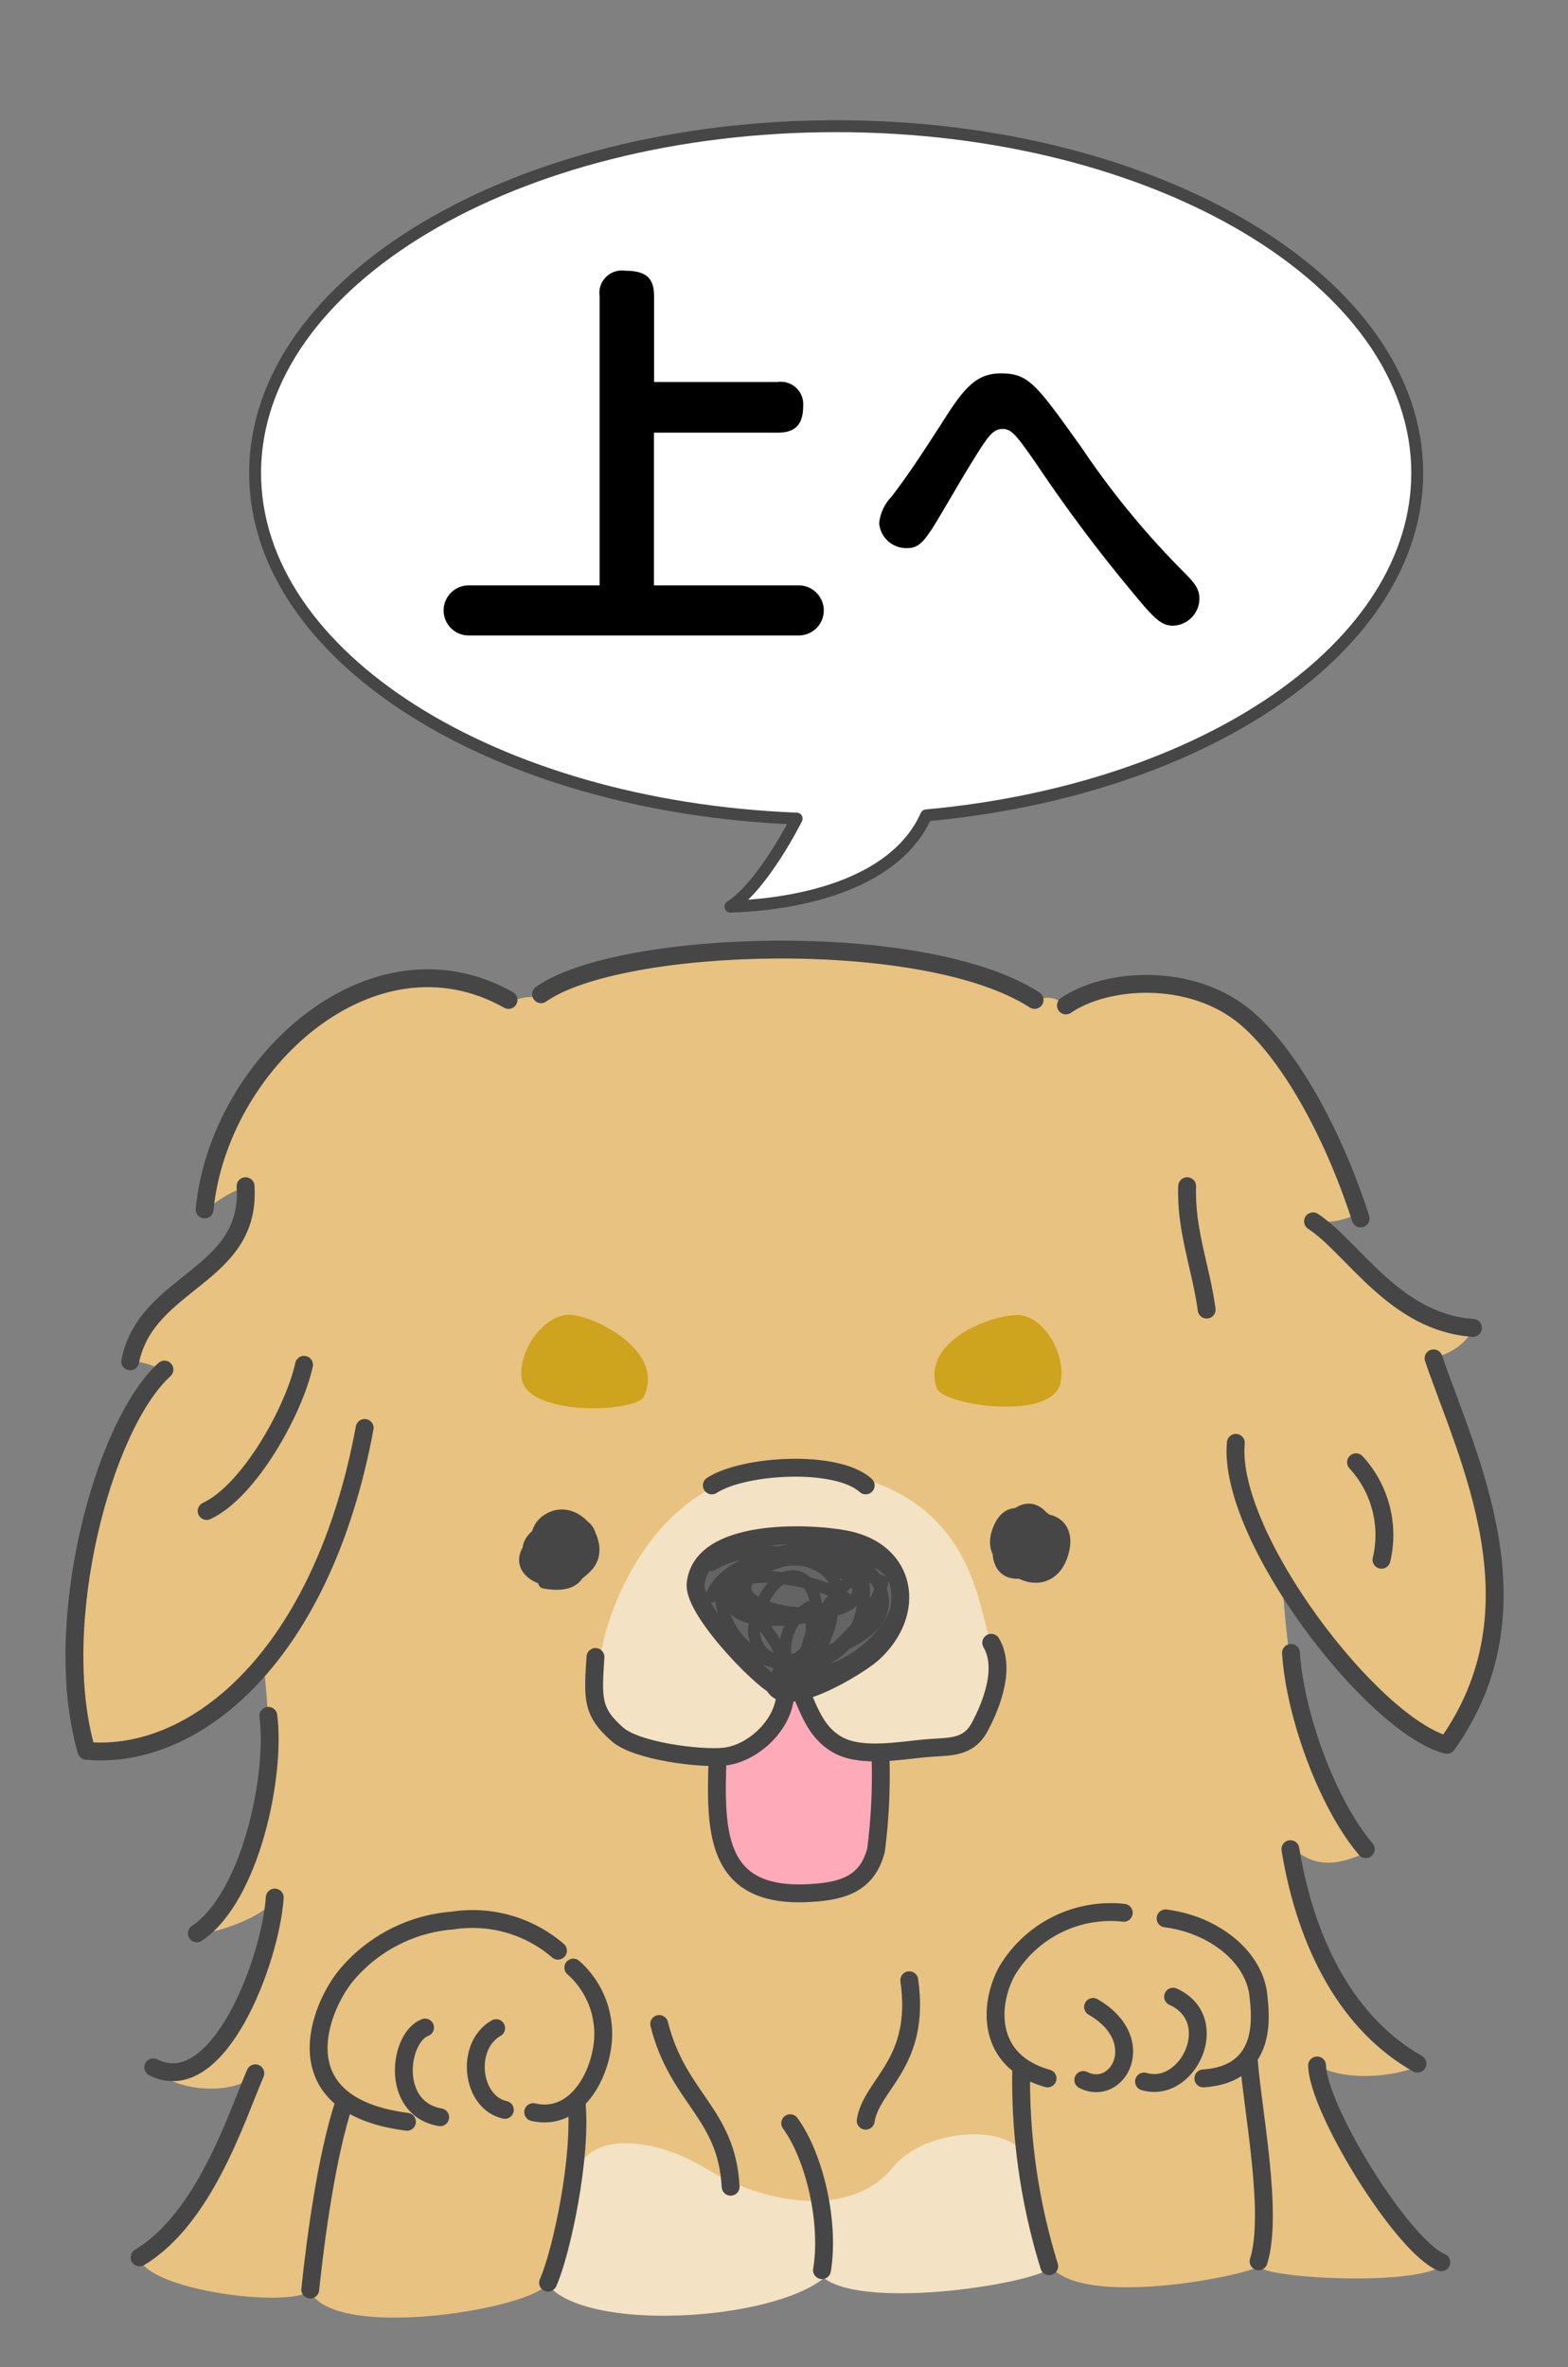 <svg xmlns="http://www.w3.org/2000/svg" viewBox="0 0 131.66 198.67" width="131.66" height="198.67"><rect x="0" y="0" width="131.66" height="198.67" fill="#808080" stroke="none"/><defs><style>.cls-1{fill:#e8c281;}.cls-2{fill:#f3e2c3;}.cls-3{fill:#646464;}.cls-4{fill:#ffaab9;}.cls-5{fill:#cea31d;}.cls-6,.cls-7,.cls-9{fill:none;}.cls-6,.cls-7,.cls-8{stroke:#464646;stroke-linecap:round;stroke-linejoin:round;}.cls-6{stroke-width:1.5px;}.cls-8{fill:#fff;}</style></defs><g id="レイヤー_2" data-name="レイヤー 2"><g id="ピッコロ"><path class="cls-1" d="M105.69,190.19c-.59.67-14.42,3.58-17.42.08-.58.75-15.75,3.5-19.08.42-1.17,3.17-19.5,5.08-23.25,1-1.34,2.08-17.84,4.83-19.92.58-1.83,1.42-13.17,0-14.29-2.64,3.87-1.38,8.25-11.38,9.81-15.56-2.25,2.12-7.75,1.18-8.63-.63,1.82.31,2.69.5,5-1.31,1.88-1.47,4.94-8.31,5.07-12.69-.82,1.5-5.13,2.88-6.44,2.88,4.31-3.19,5.44-10.44,5.81-13.38a42,42,0,0,0-.25-9.31,16.25,16.25,0,0,1-14.69,7.31c-.68-1.37-1.75-6-1-12.75s4.63-18.25,7.44-19a5.12,5.12,0,0,0-2.94-.94c.07-2.62,5.13-6.75,7-8.25s2.57-4.12,2.75-6.43A10.81,10.81,0,0,0,17,101.82C19,89.32,27.41,83.69,32.29,82.75s7.81-.43,10.44,1.38a4.86,4.86,0,0,1,2.62-.44c5.88-4.62,30.5-6.12,41.5.38.75-.5,2.13-.5,2.5.5,1.63-1.13,5.31-2.82,10.88-1.44s10,8,13.68,18.75a5.86,5.86,0,0,1-3.43.62c2.31,1.88,5.5,5.44,7.06,6.82s5.19,2.37,6.25,2.12a4.88,4.88,0,0,1-3.56,2.5c2.06,5.31,4.62,12.5,5.12,16.81s-1.44,13.75-3.87,15.69c-4.44-.44-12.25-9.81-13.82-13.94.32,5.5,1.13,10.82,2.32,14s3.12,7.44,5,8.88c-1.5.56-3.94,1.94-6.38-.25-.12,4.44,3.94,15.25,10.63,18.12-1.19.88-6.13,1.63-8.63.07.31,3.43,6,14.56,10.69,16.56C120.1,191.94,106.19,191.27,105.69,190.19Z"/><path class="cls-2" d="M50.29,140c-.26,4.16,1.08,5.5,4.58,6.34s9.59,2,11.09-4.25l1.47.14c.84,2.25,2.19,4.29,4.69,4.63a40.46,40.46,0,0,0,9-.63c1.25-.25,3.77-5.35,2.13-8.37-1.19-2.19-1-13.73-15.82-14.57C54.94,122.55,50.54,135.88,50.29,140Z"/><path class="cls-3" d="M66,141.88c-1-.14-6.75-5.69-7.31-7.81s1.3-4.23,3.5-4.75c2.37-.57,9.12-1.13,11.31.75s2.81,3.5,1.62,5.75S70.16,142.44,66,141.88Z"/><path class="cls-4" d="M60.31,147.5c-.19,2.19-.13,7.94,1.62,9.57A8.65,8.65,0,0,0,68,159c2,0,4.43-.87,5.06-2.37s.94-8.63.87-9.5a5.56,5.56,0,0,1-4-.88c-.62-.62-2.37-2.12-2.43-4.06l-1.5-.06C65.43,144.63,63.87,147.38,60.31,147.5Z"/><path class="cls-2" d="M45.94,191.69c1.49-1.37,2.07-7,2.37-8.87.62-3.88,6.23-3.68,10.87-.88,6,3.63,12.75,3.75,15.75,0,2.83-3.52,10.13-3.62,11-1,.38,1.88,1.55,7.67,2.34,9.33-1,1.3-15.46,3.67-19.09.92C64.68,194.82,49.12,195.75,45.94,191.69Z"/><path class="cls-5" d="M78.67,116.52c-1.31-3.66,3.87-6,6.58-6.15,2.26-.15,4.27,3.13,3.81,5.63C88.44,119.33,79.17,117.93,78.67,116.52Z"/><path class="cls-5" d="M54.05,117.22c1.71-3.5-3.18-6.37-5.86-6.85C46,110,43.6,113,43.78,115.54,44,118.92,53.39,118.56,54.05,117.22Z"/><path class="cls-6" d="M65.48,141.58c-.65.37-7.31-6.29-7.07-8.65.45-4.67,9.4-4.36,12.62-3.73,5.16,1,6,6.16,2.25,9.56-1.2,1.09-7.51,4.93-8.33,2.56"/><path class="cls-7" d="M62.33,134.24c-3-3.14,7.11-1.92,9.14.29-3.21,2.24-13-.19-7-3.09,5.59-2.7,9.59,5.49.42,4.16-4.85-.7-4.69-4.13.16-4.74,4.06-.51,11.44,2.9,3.48,4.68-1.46.33-6.36,1.12-7.21-1s2.27-3.71,3.95-4.21c2.64-.79,6.79-.31,8.34,2.33,2,3.37-1.94,5.29-4.72,6.1-2.32.67-5,1.29-5.55-1.53-.26-1.28,1.16-4.42,2.54-4.84,3.64-1.12,3.49,6.81.18,7.1a4.16,4.16,0,0,1,1.86-4.6,5.83,5.83,0,0,1-1.1,5.38"/><path class="cls-7" d="M59.72,131.36c4.24-2.54,10.14-.29,14.38,1.37-.64,3.46-5.44,6.73-7.8,9.3,0-3.93-3-6.74-5.82-9.05-.24,8,11,9.43,12,1.57.73-5.55-4.13,1.21-4.66,3.5a12.51,12.51,0,0,1,2-3c.1,1.24-.6,2.49-1,3.61"/><path class="cls-7" d="M59.72,134c1.44-4.25,12.07-5.17,15-2.09s-3.24,9-6.88,8.38"/><path class="cls-6" d="M50,139.06c-.23,3.49-.32,4.61,1.86,6.51,1.61,1.4,6.88,2.05,8.91,1.86,3-.29,6.29-3.93,4.79-7"/><path class="cls-6" d="M66.28,140.22c1.46,2,1.6,4.92,4.18,6.28,1.93,1,5.07.43,7.18.23,2-.19,3.64.09,4.66-1.86.6-1.15,2.32-4.65.93-7"/><path class="cls-6" d="M60.24,147.89c-.18,5.86-.12,11.24,7.32,11,3.12-.11,5.25-.72,6-3.63a49.76,49.76,0,0,0,.37-8"/><path class="cls-6" d="M59.77,124.66c2.67-1.73,10.47-2.21,12.92,0"/><path class="cls-7" d="M85.61,129.78c-.6-2.89,4.73-3.24,3.61.56-1.36,4.63-7.79.18-4-3.14,2.57-2.22,4.48,3.52,1.16,4.62-4,1.34-2.81-5.26.4-4.6,4.38.9,2,7.32-1.81,4.2-2.63-2.13,1.44-6.55,3.36-3.22,2.7,4.65-5.9,4.38-4.56.4,1.54-4.59,6.43,2.61,2.6,2.36-1-.07-1.85-1.5-.79-2.31.71-.55,1.44,1.11.43,1.56,0-.39,1.13-.48,1.17-.9-.12.77-1.73.15-2,.47"/><path class="cls-7" d="M86,129.31c0-.36,1.35-.8,1.4,0,.06,1.17-1.6,1.71-2.44,1.09-2.22-1.67,2.09-4,2.44-1.09"/><path class="cls-7" d="M46.3,130.51c-.32-.25-.63-.22-.74-.71,1.63-1.7,2.77,2.56.15,2.55-2.56-3.84,4.24-3.21,2.65-1.13-1.27,1.66-5-1.35-2.06-2.82,2.76-1.4,5.07,2.21,1.81,3-2.75.67-4.17-2.89-1.86-4s4.63,2.3,3.08,4c-2.92,3.23-7-.12-3.49-2.92,1.37-1.08,6.21,3.64,1.44,2.51-5.39-1.27,3.43-3.87.42-1a2.48,2.48,0,0,1-1.42.48c-.49-.87,0-2.76,1.36-2s.39,3.36-1.29,2.95c-6.13-1.49,4.15-6.59,3.2-1.35-.87,4.88-9.17,1.82-3.49-1.47,2-1.14,5,5.2-.36,4.22-.61-1.24,1.06-4,2.69-3.23"/><path class="cls-6" d="M86.87,83.92c-9.27-6-34.89-5.11-41.44-.48"/><path class="cls-6" d="M42.7,83.92c-11.45-6.45-24.33,5.33-25.52,17.58"/><path class="cls-6" d="M20.62,99.55c.5,7.64-8.31,7.89-9.69,14.7"/><path class="cls-6" d="M13.81,114.94c-5.15,4.65-9.63,21.38-6.55,32,9.18.82,19.82-8,23.36-27.1"/><path class="cls-6" d="M46.85,163.71A11,11,0,0,0,38,161.18a12.93,12.93,0,0,0-9,4.69c-2.21,2.76-5.42,10.82,5.17,12.2"/><path class="cls-6" d="M35.69,170.16c-2.22.85-2.94,6.8,1.27,7.53"/><path class="cls-6" d="M48.14,165.13a7.41,7.41,0,0,1,2.37,7C50,174.91,48,178,44.77,177.26"/><path class="cls-6" d="M41.66,170.21c-2.63,1.49-2.1,6.23.73,6.86"/><path class="cls-6" d="M97.87,161c4,.5,7.53,3.21,7.81,6.61.1,1.24.94,6.46-4.64,6.82"/><path class="cls-6" d="M94.36,160.53a10.12,10.12,0,0,0-9.81,4.9c-1.46,2.65-1.87,7.51,3.41,9"/><path class="cls-6" d="M98.5,167.57c4.25,1.93,1.24,8.21-2.44,7.12"/><path class="cls-6" d="M91.78,168.43c4.78,2.76,2.09,7.61-.82,6.13"/><path class="cls-6" d="M55.35,169.86c1.59,6.3,5.66,7.44,6,13.66"/><path class="cls-6" d="M66.35,178.19c2.05,2.81,3.33,8.33,2.67,12.33"/><path class="cls-6" d="M76.35,166.19c1,7-3.17,8.68-3.66,11.79"/><path class="cls-6" d="M23.07,159.25c-.35,5.26-4.75,17-10.2,14.25"/><path class="cls-6" d="M21.44,174c-1.58,3.68-4.27,12.18-9.72,15.45"/><path class="cls-6" d="M108.35,155.19c1.34,8.18,4.92,14.75,10.67,18"/><path class="cls-6" d="M110.59,173.34c.08,3.67,7.13,15.13,10.43,16.52"/><path class="cls-6" d="M85.75,173.57a52.75,52.75,0,0,0,2.35,16.62"/><path class="cls-6" d="M104.86,172.93c.29,4,2.08,12.87.82,16.85"/><path class="cls-6" d="M28.89,176.5c-1.45,4.39-2.37,11.19-2.84,15.65"/><path class="cls-6" d="M48.4,176.34c.49,4.6-1.26,12.73-2.38,15.23"/><path class="cls-6" d="M89.5,84.38c3.37-2.31,10.49-2.84,15.09,1,3.57,3,7.29,9.52,9.66,16.88"/><path class="cls-6" d="M110.25,102.5c3.37,2.2,6.87,8.5,13.43,8.94"/><path class="cls-6" d="M120.37,114c2.91,8.46,9.3,21,1.12,32.44-6.27-1.64-18.45-17.54-17.72-25.35"/><path class="cls-6" d="M108.4,138.72c.33,5.14,3,12.6,6.28,16.47"/><path class="cls-6" d="M22.53,144c.65,4.95-1.47,15.2-6,18.26"/><path class="cls-6" d="M25.53,114.54c-.85,3.86-4.61,10.61-8.18,12.27"/><path class="cls-6" d="M113.86,122.72A9,9,0,0,1,116,130.9"/><path class="cls-6" d="M99.68,99.55c-.13,3.72,1.16,6.81,1.64,10.36"/><path class="cls-8" d="M119,39.7c0-16.08-21.85-29.11-48.79-29.11s-48.79,13-48.79,29.11c0,15.42,20.08,28,45.47,29h0s-2.76,5.56-5.56,7.39c6.61-.23,14-2.18,16.44-7.66h0C101.14,66.3,119,54.25,119,39.7Z"/><path d="M65.29,32.06a1.88,1.88,0,0,1,2.15,2c0,1.75-.84,2.25-2.15,2.25H54.91V49.13H67.07a2.1,2.1,0,1,1,0,4.2H39.35a2.1,2.1,0,1,1,0-4.2h11V24.87a1.88,1.88,0,0,1,2.12-2.15c1.88,0,2.45.7,2.45,2.15v7.19Z"/><path d="M90.84,37.6a70.13,70.13,0,0,0,8.33,10.18c1,1,1.54,1.54,1.54,2.44a2.28,2.28,0,0,1-2.21,2.29c-1,0-1.59-.58-3.57-3A126.62,126.62,0,0,1,87.07,39c-1.74-2.49-2.11-3-2.9-3s-1.24.64-2.49,2.67c-1,1.59-2.44,4.15-3.4,5.68C77.56,45.43,77.12,46,76.2,46a2.29,2.29,0,0,1-2.38-2.09,3.73,3.73,0,0,1,1-2.18c1.25-1.62,2.24-3.07,4.76-7,1.51-2.32,2.55-3.39,4.41-3.39C86.38,31.31,87,32.24,90.84,37.6Z"/><rect class="cls-9" width="131.66" height="198.67"/></g></g></svg>